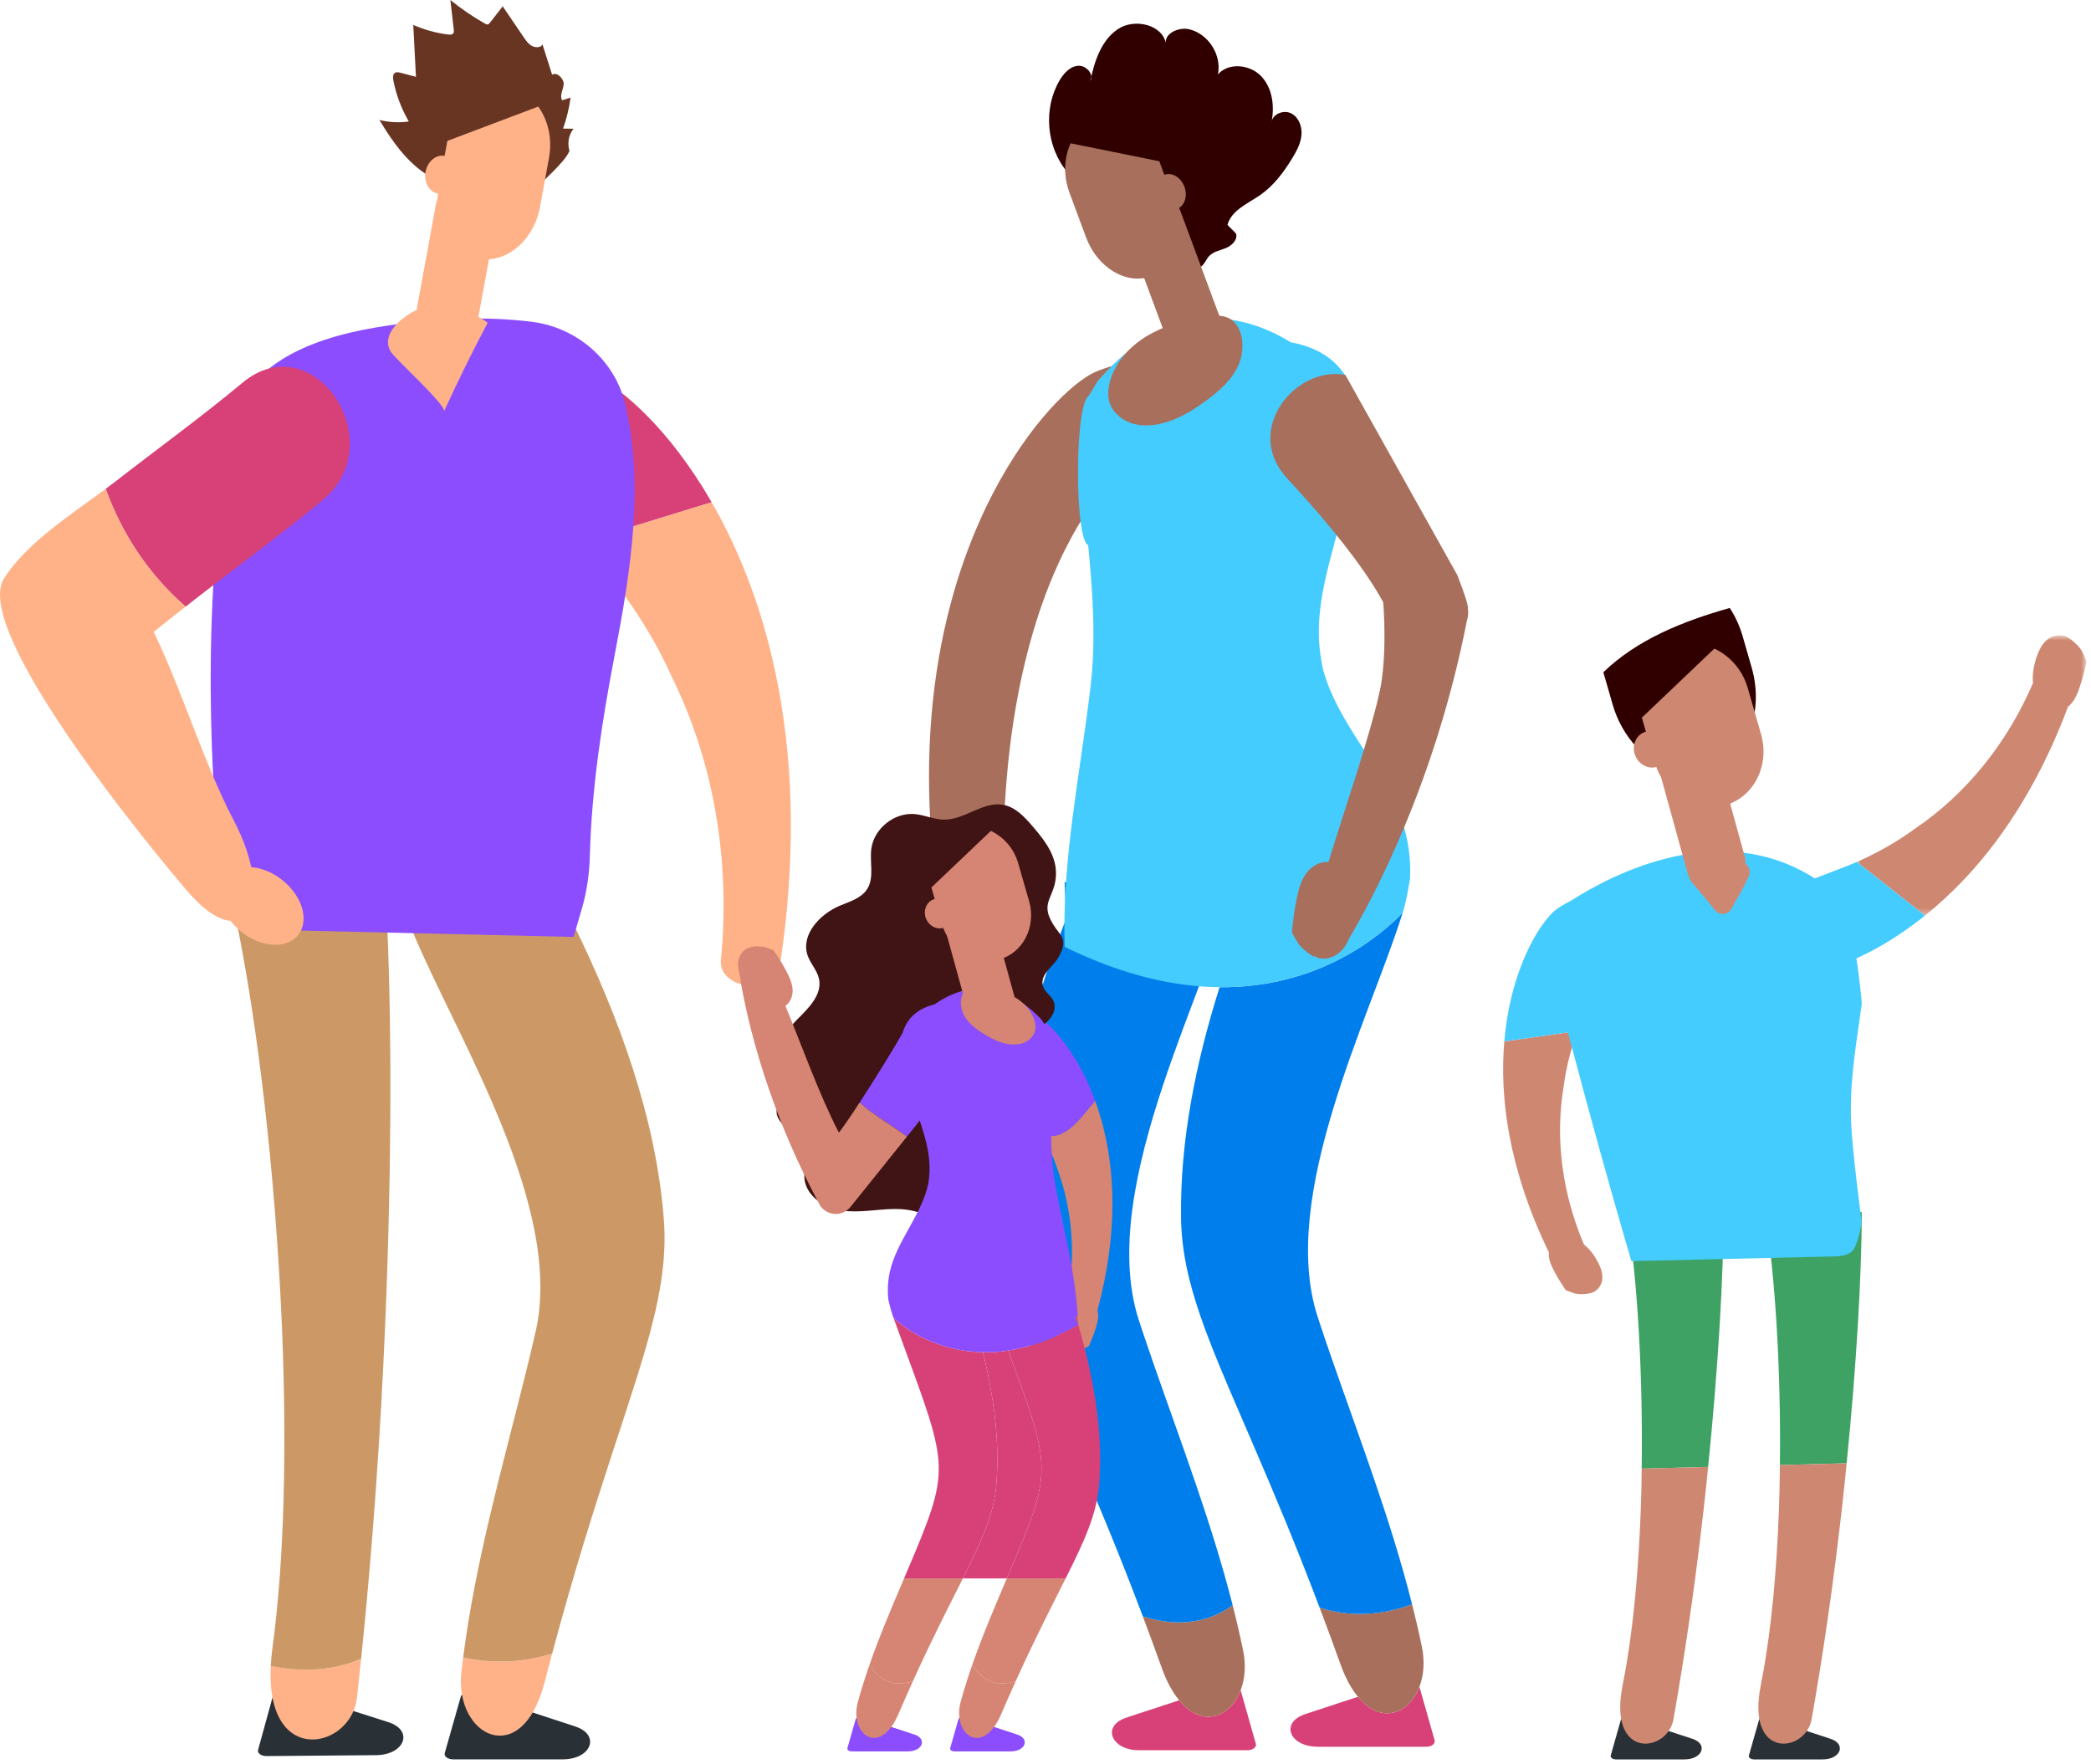 <?xml version="1.0" encoding="UTF-8"?> <svg xmlns="http://www.w3.org/2000/svg" xmlns:xlink="http://www.w3.org/1999/xlink" width="313px" height="264px" viewBox="0 0 313 264"><!-- Generator: Sketch 53.2 (72643) - https://sketchapp.com --><title>Group</title><desc>Created with Sketch.</desc><defs><polygon id="path-1" points="0.939 0.738 35.331 0.738 35.331 42.692 0.939 42.692"></polygon></defs><g id="Goodbudget-v1" stroke="none" stroke-width="1" fill="none" fill-rule="evenodd"><g id="How-It-Works" transform="translate(-582, -422)"><g id="Group" transform="translate(582, 422)"><g id="Group-119"><path d="M159.76,25.747 C156.621,22.012 156.132,16.274 158.592,12.061 C159.206,11.011 160.114,9.978 161.323,9.851 C162.533,9.724 163.813,11.077 163.203,12.129 C163.826,9.173 164.844,6.015 167.36,4.343 C169.876,2.672 174.179,3.707 174.557,6.704 C174.094,5.087 176.381,3.993 178.017,4.382 C180.888,5.065 182.91,8.247 182.308,11.137 C183.924,9.289 187.162,9.653 188.832,11.453 C190.502,13.253 190.812,15.981 190.313,18.385 C190.41,17.11 192.086,16.394 193.236,16.951 C194.386,17.508 194.927,18.917 194.818,20.19 C194.71,21.464 194.08,22.629 193.414,23.719 C192.15,25.788 190.665,27.781 188.677,29.168 C186.805,30.474 184.333,31.457 183.738,33.661 C184.161,34.089 184.584,34.517 185.006,34.945 C185.317,35.862 184.423,36.753 183.527,37.122 C182.631,37.49 181.587,37.656 180.945,38.381 C180.634,38.733 180.452,39.182 180.156,39.546 C179.207,40.707 177.408,40.66 175.978,40.209 C172.365,39.072 169.462,35.919 168.627,32.226 C168.356,31.027 167.664,29.367 166.512,29.794 L159.76,25.747 Z" id="Fill-1" fill="#300000"></path><path d="M79.287,62.586 C79.334,61.795 79.272,61.066 79.136,60.388 C67.174,52.092 85.303,54.606 89.303,56.428 C93.159,58.184 100.292,64.343 106.53,75.18 L87.194,81.131 C82.823,75.603 78.865,69.686 79.287,62.586" id="Fill-3" fill="#D84177"></path><path d="M100.646,101.487 C98.665,97.063 96.176,92.859 93.417,89.024 C91.548,86.425 89.323,83.824 87.194,81.131 L106.529,75.18 C114.884,89.692 121.63,112.604 116.726,144.684 C116.053,149.082 107.483,148.151 107.915,143.697 C109.329,129.095 106.979,114.414 100.646,101.487" id="Fill-5" fill="#FFB288"></path><path d="M163.319,55.992 C159.608,58.035 152.961,64.717 147.561,75.994 C140.329,91.096 135.336,114.453 142.654,146.07 C143.658,150.405 152.133,148.828 151.365,144.42 C148.85,129.967 147.998,81.093 175.484,63.667 C176.153,63.242 173.673,59.858 173.757,59.171 C185.057,49.994 167.171,53.872 163.319,55.992" id="Fill-7" fill="#A8705C"></path><path d="M86.105,258.427 L70.793,253.404 C70.039,253.156 69.122,253.442 68.971,253.972 L66.573,262.409 C66.433,262.901 67.028,263.352 67.815,263.352 L84.215,263.352 C88.524,263.352 89.932,259.683 86.105,258.427" id="Fill-9" fill="#293137"></path><path d="M58.131,257.783 L42.777,252.888 C42.021,252.647 41.106,252.941 40.96,253.472 L38.633,261.93 C38.498,262.423 39.096,262.869 39.883,262.862 L56.283,262.723 C60.592,262.687 61.968,259.007 58.131,257.783" id="Fill-11" fill="#293137"></path><path d="M54.059,248.284 C53.856,250.245 53.649,252.205 53.43,254.159 C52.575,261.777 39.757,264.684 40.533,249.386 C45.073,250.293 49.795,250.148 54.059,248.284" id="Fill-13" fill="#FFB288"></path><path d="M69.33,248.109 C73.674,249.051 78.244,248.898 82.651,247.519 C82.275,248.924 81.897,250.356 81.517,251.831 C78.105,265.057 67.988,259.919 69.066,250.27 C69.147,249.547 69.239,248.828 69.33,248.109" id="Fill-15" fill="#FFB288"></path><path d="M57.595,132.28 L34.549,133.76 C34.582,133.967 34.602,134.17 34.65,134.384 C38.059,149.645 40.802,171.616 41.964,193.61 C42.066,195.543 42.16,197.478 42.237,199.407 C42.923,216.581 42.589,233.408 40.782,246.681 C40.651,247.645 40.575,248.536 40.533,249.386 C45.072,250.293 49.795,250.149 54.059,248.284 C55.806,231.429 56.968,214.414 57.651,198.417 C57.727,196.644 57.796,194.886 57.86,193.139 C58.751,168.898 58.551,147.38 57.67,132.906 C57.657,132.69 57.62,132.488 57.595,132.28" id="Fill-17" fill="#CC9966"></path><path d="M99.364,182.445 C98.186,167.373 92.696,152.317 85.899,138.462 C85.681,138.592 85.506,136.011 85.342,132.399 L64.068,134.341 L60.108,134.703 C63.473,147.028 80.786,172.289 80.886,192.468 C80.898,194.768 80.698,197.006 80.216,199.147 C79.768,201.135 79.254,203.274 78.67,205.628 C75.139,219.871 71.17,233.672 69.33,248.109 C73.674,249.051 78.243,248.898 82.651,247.519 C89.239,222.886 95.055,208.728 97.801,197.541 C98.292,195.537 98.684,193.629 98.966,191.771 C99.45,188.583 99.606,185.546 99.364,182.445" id="Fill-19" fill="#CC9966"></path><path d="M213.526,261.464 C214.201,261.464 214.702,261.126 214.745,260.721 C214.752,260.657 214.777,260.596 214.758,260.529 L212.473,252.489 C210.915,256.607 206.7,258.164 203.271,253.989 L195.38,256.578 C192.998,257.36 192.664,259.083 193.798,260.26 C194.473,260.958 195.662,261.464 197.255,261.464 L213.526,261.464 Z" id="Fill-21" fill="#D84177"></path><path d="M212.474,252.489 C213.1,250.835 213.307,248.784 212.843,246.524 C212.403,244.378 211.908,242.253 211.376,240.142 C206.881,241.801 202.056,242.125 197.532,240.634 C198.557,243.342 199.607,246.184 200.682,249.19 C201.433,251.289 202.325,252.837 203.272,253.989 C206.701,258.164 210.916,256.606 212.474,252.489" id="Fill-23" fill="#A8705C"></path><path d="M185.711,253.01 C184.153,257.127 179.939,258.685 176.509,254.51 L168.618,257.099 C166.499,257.794 166.043,259.225 166.757,260.363 C167.322,261.264 168.604,261.986 170.492,261.986 L186.763,261.986 C187.251,261.986 187.64,261.802 187.847,261.552 C187.973,261.402 188.048,261.234 187.996,261.05 L185.711,253.01 Z" id="Fill-25" fill="#D84177"></path><path d="M185.711,253.01 C186.337,251.356 186.544,249.305 186.08,247.045 C185.613,244.768 185.084,242.515 184.514,240.279 C180.343,243.296 175.54,243.393 171.067,241.947 C171.998,244.416 172.948,246.997 173.919,249.711 C174.67,251.811 175.562,253.358 176.509,254.51 C179.939,258.685 184.153,257.127 185.711,253.01" id="Fill-27" fill="#A8705C"></path><path d="M199.325,203.284 C198.721,201.544 198.169,199.925 197.664,198.397 C197.51,197.93 197.359,197.471 197.213,197.02 C191.404,179.046 205.028,152.352 209.889,136.854 C209.912,136.782 209.934,136.71 209.956,136.639 C206.713,139.993 197.469,147.902 182.558,147.77 C178.993,159.05 176.637,170.757 176.787,182.246 C176.851,187.129 177.883,191.762 179.695,197.02 C180.074,198.122 180.494,199.257 180.94,200.422 C184.595,209.959 190.429,221.882 197.531,240.634 C202.055,242.125 206.881,241.802 211.375,240.142 C208.22,227.614 203.615,215.641 199.325,203.284" id="Fill-29" fill="#007FEC"></path><path d="M171.084,199.464 C170.865,198.809 170.652,198.164 170.451,197.541 C163.906,177.29 182.038,145.959 184.503,132.055 L180.558,132.055 L159.364,132.055 C159.527,135.639 159.587,138.205 159.36,138.096 C153.895,152.399 149.829,167.77 150.025,182.768 C150.089,187.65 151.121,192.282 152.932,197.541 C153.249,198.46 153.597,199.406 153.961,200.368 C157.649,210.134 163.687,222.354 171.068,241.946 C175.541,243.393 180.344,243.296 184.515,240.278 C181.362,227.89 176.808,216.035 172.563,203.805 C172.03,202.269 171.539,200.832 171.084,199.464" id="Fill-31" fill="#007FEC"></path><path d="M210.167,123.84 C207.962,116.401 202.196,110.543 199.157,103.404 C198.724,102.388 198.372,101.342 198.059,100.284 C197.614,98.218 197.358,96.106 197.419,93.916 C197.605,87.275 200.075,81.1 201.4,74.643 L201.4,74.645 C201.4,74.645 209.391,54.196 193.22,51.236 L193.221,51.238 C186.009,46.835 175.235,44.374 164.312,57.044 C163.876,57.771 163.429,58.5 162.995,59.237 C160.806,60.576 160.856,80.786 162.891,81.616 C163.56,88.635 164.08,95.657 163.246,102.751 C161.692,115.962 158.949,128.553 159.369,141.732 C168.199,146.069 175.936,147.711 182.559,147.77 C197.469,147.902 206.713,139.993 209.957,136.639 C210.457,135.349 211.069,131.534 211.069,131.534 C211.195,128.942 210.904,126.329 210.167,123.84" id="Fill-33" fill="#44CCFF"></path><path d="M174.289,26.165 C175.426,25.743 176.771,26.544 177.295,27.954 C177.818,29.364 177.321,30.849 176.184,31.271 C175.047,31.693 173.702,30.892 173.178,29.482 C172.655,28.072 173.152,26.587 174.289,26.165" id="Fill-35" fill="#A8705C"></path><path d="M160.266,21.452 C159.28,23.547 159.125,26.248 160.1,28.874 L162.575,35.541 C164.266,40.096 168.654,42.707 172.327,41.344 C175.998,39.981 177.62,35.139 175.929,30.584 L173.536,24.137 L160.266,21.452 Z" id="Fill-37" fill="#A8705C"></path><path d="M182.517,51.381 L177.154,53.372 C176.417,53.646 175.528,53.1 175.178,52.159 L168.626,34.508 C168.277,33.567 168.595,32.573 169.332,32.3 L174.695,30.309 C175.432,30.036 176.321,30.581 176.67,31.522 L183.223,49.173 C183.572,50.113 183.254,51.107 182.517,51.381" id="Fill-39" fill="#A8705C"></path><path d="M185.463,54.479 C184.519,56.754 182.594,58.467 180.612,59.93 C178.548,61.455 176.303,62.824 173.805,63.412 C172.269,63.773 170.622,63.822 169.143,63.274 C167.664,62.725 166.383,61.514 166.006,59.982 C165.786,59.087 165.878,58.139 166.107,57.246 C166.713,54.879 168.261,52.819 170.19,51.318 C172.117,49.817 174.409,48.84 176.758,48.166 C178.731,47.6 182.499,46.545 184.336,47.857 C186.285,49.25 186.283,52.506 185.463,54.479" id="Fill-41" fill="#A8705C"></path><path d="M92.007,98.057 C94.46,85.277 96.431,72.639 93.606,60.553 C92.053,53.913 86.359,49.004 79.591,48.166 C73.236,47.378 65.498,47.462 56.2,49.03 C45.461,50.842 36.443,55.115 34.714,64.182 C30.523,86.161 30.975,111.472 33.221,133.67 C33.379,135.224 33.62,136.92 34.771,137.975 C35.922,139.029 37.631,139.123 39.191,139.159 C54.748,139.521 70.305,139.884 85.863,140.246 C86.296,138.772 86.725,137.296 87.153,135.82 C87.888,133.279 88.228,130.649 88.299,128.005 C88.57,118.004 90.093,108.024 92.007,98.057" id="Fill-43" fill="#8B4DFE"></path><path d="M66.468,61.566 C68.518,57.083 70.697,52.661 73.004,48.304 C70.09,46.261 66.311,44.877 62.983,46.139 C60.425,47.108 56.761,50.03 58.558,52.732 C59.312,53.864 66.856,60.717 66.468,61.566" id="Fill-45" fill="#FFB288"></path><path d="M56.798,17.959 C58.264,18.315 59.777,18.392 61.187,18.182 C60.051,16.196 59.267,14.1 58.873,11.998 C58.785,11.53 58.804,10.938 59.313,10.829 C59.521,10.785 59.756,10.843 59.978,10.9 C60.74,11.099 61.503,11.297 62.265,11.496 C62.131,8.908 61.995,6.319 61.861,3.731 C63.51,4.454 65.269,4.939 67.03,5.158 C67.294,5.191 67.59,5.21 67.77,5.07 C67.965,4.919 67.949,4.646 67.922,4.404 C67.753,2.936 67.585,1.468 67.416,0 C69.019,1.302 70.752,2.486 72.582,3.529 C72.701,3.597 72.834,3.668 72.966,3.662 C73.129,3.654 73.232,3.535 73.318,3.426 C73.962,2.599 74.605,1.772 75.249,0.945 C76.309,2.507 77.37,4.069 78.431,5.63 C78.757,6.11 79.115,6.619 79.676,6.902 C80.236,7.186 81.049,7.109 81.196,6.623 C81.68,8.146 82.164,9.668 82.649,11.19 C83.335,10.688 84.446,11.803 84.376,12.617 C84.305,13.43 83.762,14.206 84.129,15.015 C84.554,14.881 84.98,14.746 85.405,14.612 C85.195,16.201 84.819,17.754 84.281,19.248 C84.806,19.256 85.332,19.264 85.857,19.271 C85.12,20.187 84.894,21.422 85.245,22.61 C84.352,24.532 81.399,26.821 80.042,28.494 C77.572,27.3 76.527,26.384 73.985,26.805 C72.754,27.009 71.603,27.405 70.358,27.565 C63.702,28.424 59.546,22.548 56.798,17.959" id="Fill-47" fill="#693523"></path><path d="M66.557,23.33 C65.266,23.093 63.989,24.163 63.704,25.719 C63.42,27.274 64.236,28.726 65.527,28.963 C66.818,29.199 68.095,28.129 68.38,26.574 C68.664,25.018 67.849,23.566 66.557,23.33" id="Fill-49" fill="#FFB288"></path><path d="M67.011,20.85 C67.93,15.825 72.094,12.337 76.265,13.1 C78.031,13.424 79.5,14.485 80.567,15.953 L66.966,21.093 L67.011,20.85 Z" id="Fill-51" fill="#693523"></path><path d="M80.567,15.953 C82.021,17.952 82.708,20.727 82.178,23.624 L80.833,30.979 C79.914,36.004 75.749,39.491 71.578,38.728 C67.407,37.965 64.746,33.23 65.665,28.205 L66.966,21.093 L80.567,15.953 Z" id="Fill-53" fill="#FFB288"></path><path d="M63.664,47.875 L69.755,48.989 C70.592,49.142 71.403,48.582 71.556,47.745 L74.43,32.032 C74.583,31.194 74.023,30.384 73.185,30.23 L67.095,29.117 C66.257,28.964 65.447,29.523 65.293,30.361 L62.419,46.073 C62.267,46.911 62.827,47.722 63.664,47.875" id="Fill-55" fill="#FFB288"></path><path d="M218.151,94.495 C218.151,94.128 219.598,92.77 219.595,92.403 C219.449,90.312 220.521,92.314 218.157,86.109 L217.856,85.57 L201.384,56.116 C193.865,54.715 186.02,64.412 192.655,71.592 C197.009,76.304 202.151,82.234 205.632,87.74 C206.144,88.55 206.622,89.351 207.054,90.137 C206.688,90.171 218.11,94.995 218.151,94.495" id="Fill-57" fill="#A8705C"></path><path d="M207.055,90.137 C207.055,90.137 207.82,98.968 206.254,104.711 L217.517,93.545 L216.315,89.126 L207.055,90.137 Z" id="Fill-59" fill="#A8705C"></path><path d="M206.779,102.508 C204.848,111.036 201.44,120.559 198.855,129.04 C197.588,128.921 196.313,129.655 195.545,130.695 C194.729,131.8 194.377,133.163 194.103,134.497 C193.756,136.183 193.536,137.889 193.382,139.6 C193.397,139.629 193.417,139.654 193.432,139.684 C193.696,140.196 194.012,140.667 194.298,141.165 C194.376,141.272 194.424,141.341 194.467,141.402 C194.581,141.532 194.691,141.664 194.81,141.79 C194.951,141.94 195.636,142.505 195.768,142.653 C196.299,142.93 196.964,143.252 195.879,142.85 C196.159,142.954 196.418,143.084 196.676,143.214 L196.689,143.037 C196.797,143.11 196.887,143.202 197.008,143.259 C198.279,143.862 199.894,143.291 200.86,142.246 C201.33,141.739 201.671,141.142 201.935,140.507 C205.139,135.138 214.737,117.604 219.586,92.881 C220.219,90.883 219.18,88.955 217.508,88.152 L206.779,102.508 Z" id="Fill-61" fill="#A8705C"></path><path d="M42.282,131.751 C39.282,129.346 35.466,129.121 33.759,131.25 C32.053,133.378 33.101,137.054 36.102,139.459 C39.102,141.865 42.918,142.089 44.624,139.961 C46.331,137.832 45.282,134.157 42.282,131.751" id="Fill-63" fill="#FFB288"></path><path d="M27.781,90.805 C36.172,84.243 42.265,79.883 48.315,74.847 C58.783,66.132 46.865,48.495 36.309,57.283 C30.109,62.444 23.547,67.195 17.179,72.15 C16.745,72.487 16.28,72.829 15.823,73.17 C18.159,79.709 22.152,85.916 27.781,90.805" id="Fill-65" fill="#D84177"></path><path d="M35.015,122.859 C30.551,114.347 27.498,103.97 23.012,94.576 C24.695,93.226 26.263,91.991 27.781,90.804 C22.151,85.915 18.159,79.709 15.822,73.17 C10.6,77.06 4.048,81.21 0.615,86.556 C-4.335,94.263 22.057,126.353 27.891,133.217 C36.693,143.573 41.369,134.977 35.015,122.859" id="Fill-67" fill="#FFB288"></path><path d="M156.043,169.838 C156.899,171.468 157.679,173.157 158.262,174.922 C160.732,181.593 161.084,188.9 159.539,195.983 C158.889,196.725 158.446,197.664 158.169,198.585 C157.935,199.363 157.779,200.196 158.026,200.971 C158.274,201.746 159.024,202.438 159.915,202.442 C159.999,202.442 160.772,202.477 161.579,202.232 C161.683,202.199 161.782,202.155 161.884,202.116 C161.925,202.096 161.972,202.072 162.047,202.037 C162.352,201.853 162.665,201.69 162.961,201.491 C162.978,201.481 162.997,201.472 163.014,201.461 C163.416,200.546 163.78,199.616 164.067,198.666 C164.294,197.914 164.485,197.129 164.34,196.361 C164.325,196.282 164.304,196.204 164.28,196.127 C167.455,184.343 166.88,174.84 164.87,167.682 C164.586,166.673 164.276,165.708 163.944,164.789 C161.714,167.229 159.508,170.983 156.043,169.838" id="Fill-69" fill="#D68473"></path><path d="M149.598,153.373 C149.627,153.717 149.616,154.082 149.544,154.472 C148.897,157.97 150.591,161.119 152.521,164.098 C153.411,165.472 154.347,166.808 155.133,168.126 C155.177,168.2 155.226,168.275 155.269,168.35 C155.548,168.828 155.784,169.342 156.043,169.838 C159.509,170.982 161.715,167.228 163.944,164.789 C163.614,163.876 163.263,163.01 162.894,162.192 C160.316,156.479 156.993,153.039 155.102,151.959 C153.14,150.839 143.902,148.611 149.598,153.373" id="Fill-71" fill="#8B4DFE"></path><path d="M154.645,123.776 C153.418,122.342 152.044,120.821 150.189,120.475 C147.156,119.91 144.409,122.714 141.324,122.688 C139.825,122.674 138.407,121.987 136.914,121.856 C133.859,121.586 130.817,124.033 130.426,127.074 C130.165,129.106 130.903,131.377 129.793,133.098 C128.915,134.46 127.202,134.946 125.708,135.573 C122.691,136.838 119.816,139.964 120.902,143.051 C121.329,144.264 122.315,145.248 122.593,146.504 C123.105,148.818 121.113,150.842 119.422,152.504 C117.732,154.166 116.076,156.677 117.274,158.723 C117.931,159.843 119.377,160.624 119.334,161.923 C119.28,163.564 116.937,164.155 116.375,165.697 C115.463,168.201 119.573,169.604 120.414,172.132 C120.869,173.499 120.271,174.993 120.416,176.428 C120.681,179.045 123.373,180.81 125.976,181.197 C128.578,181.585 131.22,181 133.851,180.968 C136.482,180.937 139.4,181.647 140.843,183.846 C141.784,185.279 142.027,187.234 143.424,188.226 C145.001,189.346 147.24,188.628 148.791,187.472 C152.856,184.439 154.43,178.486 152.395,173.84 C151.462,171.709 149.845,169.758 149.799,167.432 C149.765,165.721 150.603,164.121 150.9,162.436 C151.357,159.847 150.436,157.054 148.528,155.244 C150.396,154.327 152.624,154.638 154.641,154.126 C156.658,153.613 158.634,151.429 157.591,149.628 C157.226,148.998 156.56,148.573 156.248,147.915 C155.344,146.005 157.649,144.736 158.428,143.332 C160.202,140.133 158.397,140.191 157.153,137.433 C156.137,135.18 157.553,134.238 157.96,131.971 C158.554,128.66 156.693,126.169 154.645,123.776" id="Fill-73" fill="#401414"></path><path d="M136.868,259.632 L129.014,257.056 C128.627,256.929 128.157,257.075 128.08,257.347 L126.849,261.675 C126.778,261.927 127.083,262.158 127.487,262.158 L135.899,262.158 C138.109,262.158 138.831,260.277 136.868,259.632" id="Fill-75" fill="#8B4DFE"></path><path d="M130.138,249.241 C129.51,251.043 128.93,252.867 128.421,254.725 C127.082,259.607 131.689,263.099 134.487,256.569 C135.226,254.843 135.942,253.222 136.635,251.689 C135.812,251.891 134.943,252.003 134.019,252.003 C132.373,251.728 131.05,250.65 130.138,249.241" id="Fill-77" fill="#D68473"></path><path d="M152.253,259.632 L144.399,257.056 C144.012,256.929 143.542,257.075 143.464,257.347 L142.234,261.675 C142.163,261.927 142.468,262.158 142.872,262.158 L151.284,262.158 C153.494,262.158 154.216,260.277 152.253,259.632" id="Fill-79" fill="#8B4DFE"></path><path d="M145.523,249.241 C144.895,251.043 144.315,252.867 143.806,254.725 C142.467,259.607 147.074,263.099 149.871,256.569 C150.611,254.843 151.327,253.222 152.02,251.689 C151.197,251.891 150.328,252.003 149.404,252.003 C147.757,251.728 146.435,250.65 145.523,249.241" id="Fill-81" fill="#D68473"></path><path d="M144.017,156.781 C143.088,155.624 142.14,154.482 141.173,153.356 C140.55,152.631 140.672,151.537 141.436,150.962 C142.497,150.164 143.745,149.653 145.038,149.819 C146.475,150.004 148.878,151.125 148.129,152.673 C147.221,154.551 147.682,153.668 146.024,156.62 C145.601,157.371 144.557,157.453 144.017,156.781" id="Fill-83" fill="#FFB288"></path><path d="M139.917,134.566 C138.808,134.861 138.188,136.07 138.531,137.267 C138.876,138.464 140.055,139.196 141.167,138.901 C142.275,138.607 142.897,137.399 142.552,136.202 C142.208,135.005 141.028,134.273 139.917,134.566" id="Fill-85" fill="#D68473"></path><path d="M139.368,132.658 C138.254,128.79 140.277,124.848 143.864,123.898 C145.382,123.496 146.936,123.72 148.32,124.373 L139.421,132.845 L139.368,132.658 Z" id="Fill-87" fill="#401414"></path><path d="M133.547,196.716 C133.549,196.715 133.55,196.714 133.551,196.713 C133.567,196.762 133.582,196.808 133.597,196.854 C133.58,196.805 133.565,196.765 133.547,196.716" id="Fill-89" fill="#E0652F"></path><path d="M135.327,236.269 L144.131,236.269 C142.131,240.257 139.605,245.124 136.635,251.69 C135.812,251.892 134.943,252.003 134.019,252.003 C132.373,251.729 131.05,250.651 130.138,249.242 C131.669,244.846 133.492,240.581 135.327,236.269" id="Fill-91" fill="#D68473"></path><path d="M152.02,251.69 C151.197,251.892 150.328,252.002 149.405,252.002 C147.757,251.728 146.435,250.65 145.523,249.242 C147.054,244.845 148.877,240.581 150.713,236.268 L159.517,236.268 C157.517,240.256 154.99,245.125 152.02,251.69" id="Fill-93" fill="#D68473"></path><path d="M133.672,197.064 C133.648,196.999 133.623,196.929 133.597,196.853 C133.624,196.928 133.647,196.99 133.674,197.064 L133.672,197.064 Z" id="Fill-95" fill="#B3EAEF"></path><path d="M147.131,202.399 C147.754,202.407 148.365,202.433 149.025,202.385 C149.639,202.339 150.274,202.258 150.92,202.159 C157.058,218.871 157.529,219.99 152.296,232.525 C151.772,233.781 151.241,235.026 150.713,236.268 L144.131,236.268 C146.992,230.561 148.764,226.669 149.134,222.309 C149.69,215.75 148.752,208.946 147.131,202.399" id="Fill-97" fill="#D84177"></path><path d="M136.91,232.525 C142.628,218.829 141.553,218.804 133.695,197.121 C133.718,197.179 133.741,197.244 133.762,197.291 C135.486,198.859 140.122,202.297 147.131,202.399 C148.751,208.946 149.689,215.75 149.134,222.309 C148.764,226.671 146.992,230.561 144.131,236.268 L135.327,236.268 C135.856,235.026 136.386,233.781 136.91,232.525" id="Fill-99" fill="#D84177"></path><path d="M150.919,202.158 C154.054,201.673 157.556,200.51 161.407,198.304 C161.407,198.301 161.407,198.298 161.407,198.295 C163.674,206.067 165.191,214.366 164.518,222.308 C164.149,226.67 162.377,230.561 159.516,236.268 L150.712,236.268 C151.241,235.026 151.771,233.781 152.295,232.525 C157.528,219.99 157.057,218.871 150.919,202.158" id="Fill-101" fill="#D84177"></path><path d="M161.027,197.064 L161.333,197.064 C161.357,197.475 161.394,197.881 161.407,198.294 C161.286,197.88 161.152,197.476 161.027,197.064" id="Fill-103" fill="#E0652F"></path><path d="M133.695,197.121 C133.687,197.101 133.68,197.084 133.672,197.063 L133.674,197.063 C133.681,197.084 133.688,197.1 133.695,197.121" id="Fill-105" fill="#E0652F"></path><path d="M133.205,190.348 C134.144,186.232 137.073,182.852 138.476,178.869 C138.675,178.303 138.83,177.723 138.963,177.138 C139.134,176 139.2,174.844 139.09,173.658 C138.76,170.058 137.205,166.79 136.261,163.33 L136.261,163.331 C136.261,163.331 131.214,152.504 139.892,150.336 L139.892,150.338 C143.656,147.697 149.421,145.988 155.791,152.489 C156.053,152.869 156.321,153.249 156.581,153.634 C157.817,154.285 158.796,155.464 159.13,157.258 C159.502,159.258 158.49,165.262 157.413,165.783 C157.293,169.618 157.254,173.449 157.953,177.271 C159.178,183.978 160.939,190.354 161.333,197.064 L161.027,197.064 C161.153,197.476 161.287,197.88 161.408,198.295 C161.408,198.298 161.408,198.301 161.408,198.304 C157.557,200.51 154.055,201.673 150.92,202.159 C150.274,202.259 149.639,202.34 149.025,202.385 C148.365,202.433 147.754,202.408 147.131,202.399 C140.122,202.297 135.487,198.86 133.763,197.29 C133.741,197.244 133.718,197.179 133.696,197.121 C133.688,197.101 133.682,197.084 133.675,197.064 C133.648,196.991 133.625,196.928 133.598,196.854 C133.583,196.808 133.568,196.762 133.552,196.713 C133.273,195.839 132.981,194.557 132.981,194.557 C132.823,193.154 132.891,191.725 133.205,190.348" id="Fill-107" fill="#8B4DFE"></path><path d="M148.32,124.374 C150.205,125.263 151.767,126.973 152.409,129.203 L154.039,134.864 C155.153,138.731 153.13,142.673 149.544,143.623 C145.957,144.574 142.112,142.186 140.998,138.319 L139.421,132.845 L148.32,124.374 Z" id="Fill-109" fill="#D68473"></path><path d="M146.56,152.899 L151.257,151.603 C151.904,151.425 152.286,150.751 152.108,150.106 L148.766,137.988 C148.588,137.343 147.913,136.959 147.268,137.137 L142.571,138.434 C141.924,138.612 141.542,139.286 141.72,139.931 L145.061,152.048 C145.24,152.695 145.915,153.077 146.56,152.899" id="Fill-111" fill="#D68473"></path><path d="M144.216,151.828 C144.808,153.031 145.912,153.894 147.039,154.62 C148.213,155.377 149.479,156.042 150.856,156.275 C151.702,156.418 152.599,156.388 153.383,156.039 C154.167,155.689 154.82,154.987 154.972,154.142 C155.06,153.648 154.978,153.138 154.822,152.66 C154.412,151.396 153.499,150.331 152.4,149.583 C151.301,148.834 150.023,148.383 148.724,148.099 C147.634,147.86 145.551,147.417 144.599,148.193 C143.589,149.017 143.703,150.785 144.216,151.828" id="Fill-113" fill="#D68473"></path><path d="M135.119,154.593 C134.104,156.446 131.13,161.27 128.683,165.024 C130.507,166.724 133.422,168.424 135.766,170.124 L143.691,160.25 C140.691,159.063 136.365,157.834 135.119,154.593" id="Fill-115" fill="#8B4DFE"></path><path d="M125.567,169.537 C122.616,163.825 120.084,156.671 117.566,150.563 C118.32,150.055 118.692,149.072 118.645,148.148 C118.595,147.168 118.172,146.256 117.719,145.394 C117.147,144.306 116.495,143.263 115.805,142.248 C115.783,142.239 115.761,142.234 115.739,142.224 C115.361,142.061 114.973,141.944 114.589,141.798 C114.498,141.774 114.44,141.759 114.389,141.744 C114.267,141.724 114.146,141.701 114.023,141.684 C113.878,141.666 113.242,141.664 113.102,141.642 C112.684,141.729 112.171,141.853 112.952,141.583 C112.75,141.653 112.548,141.698 112.347,141.744 C112.371,141.778 112.396,141.813 112.42,141.848 C112.328,141.856 112.235,141.846 112.143,141.869 C111.168,142.112 110.534,143.159 110.473,144.175 C110.443,144.668 110.525,145.152 110.667,145.622 C111.33,150.041 113.972,164.08 122.497,179.939 C123.297,181.942 125.959,182.341 127.311,180.66 L135.766,170.124 C133.422,168.424 130.507,166.724 128.683,165.023 C127.358,167.056 126.185,168.78 125.567,169.537" id="Fill-117" fill="#D68473"></path></g><g id="boy" transform="translate(225, 91)"><g id="Group-3" transform="translate(52, 3.359)"><mask id="mask-2" fill="white"><use xlink:href="#path-1"></use></mask><g id="Clip-2"></g><path d="M32.567,11.409 C26.869,26.641 18.876,36.494 11.147,42.692 L0.939,34.659 C1.044,34.613 1.155,34.57 1.259,34.523 C4.148,33.229 6.992,31.626 9.6,29.721 C17.45,24.408 23.499,16.761 27.318,7.888 C27.188,6.58 27.438,5.219 27.851,4.006 C28.2,2.98 28.678,1.957 29.547,1.31 C30.416,0.662 31.765,0.494 32.734,1.18 C32.826,1.244 33.69,1.807 34.374,2.698 C34.462,2.813 34.535,2.939 34.615,3.059 C34.644,3.114 34.677,3.176 34.731,3.272 C34.917,3.708 35.13,4.128 35.298,4.572 C35.307,4.597 35.321,4.621 35.331,4.646 C35.057,5.95 34.732,7.239 34.306,8.492 C33.968,9.483 33.567,10.482 32.814,11.202 C32.737,11.276 32.652,11.343 32.567,11.409" id="Fill-1" fill="#CE8872" mask="url(#mask-2)"></path></g><path d="M6.85,96.457 C0.821,83.997 -0.549,73.286 0.178,64.886 L11.122,63.321 C11.088,63.413 11.05,63.507 11.017,63.599 C10.117,66.138 9.432,68.831 9.072,71.556 C7.73,79.511 8.884,87.729 12.102,95.294 C12.984,95.983 13.676,96.936 14.18,97.904 C14.605,98.722 14.954,99.617 14.843,100.533 C14.731,101.448 14.041,102.377 13.05,102.571 C12.956,102.59 12.101,102.791 11.151,102.688 C11.029,102.675 10.909,102.646 10.788,102.625 C10.737,102.61 10.679,102.595 10.588,102.57 C10.21,102.43 9.827,102.313 9.454,102.156 C9.433,102.147 9.411,102.142 9.39,102.134 C8.748,101.198 8.145,100.24 7.625,99.242 C7.212,98.452 6.833,97.617 6.832,96.73 C6.832,96.641 6.84,96.549 6.85,96.457" id="Fill-4" fill="#CE8872"></path><path d="M49.014,169.277 L39.432,166.132 C38.96,165.978 38.386,166.157 38.292,166.489 L36.791,171.769 C36.703,172.077 37.076,172.359 37.568,172.359 L47.832,172.359 C50.529,172.359 51.41,170.062 49.014,169.277" id="Fill-6" fill="#293137"></path><path d="M39.252,90.817 C39.231,90.681 39.226,90.554 39.213,90.423 L53.666,90.423 C53.674,90.554 53.689,90.681 53.688,90.817 C53.657,99.806 52.924,113.104 51.425,128.034 L41.432,128.296 C41.598,114.448 40.776,100.531 39.252,90.817" id="Fill-8" fill="#3EA264"></path><path d="M28.334,169.277 L18.752,166.132 C18.279,165.978 17.706,166.157 17.61,166.489 L16.11,171.769 C16.023,172.077 16.395,172.359 16.887,172.359 L27.151,172.359 C29.849,172.359 30.729,170.062 28.334,169.277" id="Fill-10" fill="#293137"></path><path d="M18.571,90.817 C18.55,90.681 18.546,90.554 18.532,90.423 L32.986,90.423 C32.993,90.554 33.008,90.681 33.007,90.817 C32.976,99.915 32.225,113.426 30.689,128.577 L20.743,128.838 C20.939,114.811 20.115,100.658 18.571,90.817" id="Fill-12" fill="#3EA264"></path><path d="M39.299,157.174 L39.299,157.174 C40.498,149.682 41.163,140.8 41.383,131.731 C41.41,130.587 41.418,129.441 41.432,128.295 L51.425,128.033 C51.302,129.262 51.183,130.48 51.049,131.731 C50.113,140.463 48.914,149.67 47.443,158.852 C47.04,161.364 46.621,163.875 46.177,166.373 C45.292,171.359 36.285,172.541 38.578,161.195 C38.838,159.91 39.077,158.563 39.299,157.174" id="Fill-14" fill="#CE8872"></path><path d="M17.898,161.196 C18.157,159.911 18.396,158.563 18.619,157.175 C19.817,149.682 20.483,140.8 20.703,131.731 C20.726,130.769 20.73,129.802 20.744,128.838 L30.689,128.577 C30.582,129.628 30.483,130.664 30.369,131.731 C29.433,140.464 28.233,149.671 26.762,158.852 C26.36,161.365 25.941,163.876 25.497,166.374 C24.61,171.359 15.604,172.542 17.898,161.196" id="Fill-16" fill="#CE8872"></path><path d="M63.147,46.051 L52.939,38.018 C51.065,38.837 49.015,39.561 46.985,40.359 C46.877,40.401 46.771,40.447 46.663,40.489 C32.617,31.518 16.689,39.635 10.082,43.868 C9.071,44.38 8.189,44.914 7.738,45.3 C7.513,45.491 7.272,45.73 7.02,46.005 C6.975,46.039 6.951,46.059 6.951,46.059 C6.955,46.062 6.958,46.064 6.962,46.067 C5.114,48.113 2.669,52.329 1.219,58.35 C0.741,60.333 0.382,62.523 0.177,64.885 L9.699,63.525 C12.725,74.98 15.859,86.407 19.2,97.774 C29.257,97.54 39.314,97.305 49.371,97.071 C50.379,97.048 51.483,96.987 52.228,96.306 C52.972,95.624 53.572,92.883 53.666,91.788 C53.234,88.636 52.671,83.949 52.375,80.801 C52.284,79.926 52.211,79.05 52.162,78.171 C51.747,72.128 52.604,66.857 53.561,60.162 C53.619,59.752 53.712,59.345 53.674,58.933 C53.473,56.74 53.199,54.583 52.885,52.452 C54.136,51.876 55.418,51.239 56.748,50.468 C58.82,49.265 60.974,47.794 63.147,46.051" id="Fill-18" fill="#44CCFF"></path><path d="M31.721,45.251 C30.587,43.839 29.431,42.446 28.251,41.073 C27.491,40.188 27.639,38.853 28.572,38.151 C29.867,37.178 31.389,36.553 32.967,36.756 C34.721,36.982 37.652,38.35 36.738,40.238 C35.63,42.53 36.193,41.453 34.169,45.054 C33.655,45.97 32.379,46.07 31.721,45.251" id="Fill-20" fill="#CE8872"></path><path d="M35.849,4.211 L37.205,8.922 C39.226,15.94 36.196,22.923 30.473,24.44 C24.748,25.956 18.412,21.456 16.391,14.438 L15.034,9.727 C15.024,9.691 15.018,9.656 15.008,9.621 C20.059,4.741 26.838,2.009 33.927,0.001 C34.739,1.26 35.404,2.668 35.849,4.211" id="Fill-22" fill="#300000"></path><path d="M21.374,18.523 C20.02,18.883 19.263,20.358 19.683,21.819 C20.104,23.279 21.542,24.172 22.897,23.814 C24.252,23.454 25.009,21.98 24.588,20.518 C24.167,19.058 22.729,18.165 21.374,18.523" id="Fill-24" fill="#CE8872"></path><path d="M20.704,16.195 C19.346,11.476 21.814,6.667 26.189,5.507 C28.042,5.016 29.938,5.29 31.627,6.087 L20.769,16.423 L20.704,16.195 Z" id="Fill-26" fill="#300000"></path><path d="M31.627,6.087 C33.926,7.172 35.833,9.258 36.615,11.979 L38.605,18.885 C39.962,23.604 37.495,28.413 33.12,29.572 C28.744,30.732 24.052,27.82 22.692,23.102 L20.77,16.422 L31.627,6.087 Z" id="Fill-28" fill="#CE8872"></path><path d="M29.48,40.891 L35.211,39.31 C35.998,39.093 36.465,38.27 36.248,37.482 L32.169,22.698 C31.953,21.91 31.13,21.443 30.341,21.661 L24.61,23.241 C23.823,23.459 23.355,24.281 23.573,25.069 L27.651,39.853 C27.869,40.641 28.692,41.108 29.48,40.891" id="Fill-30" fill="#CE8872"></path></g></g></g></g></svg> 